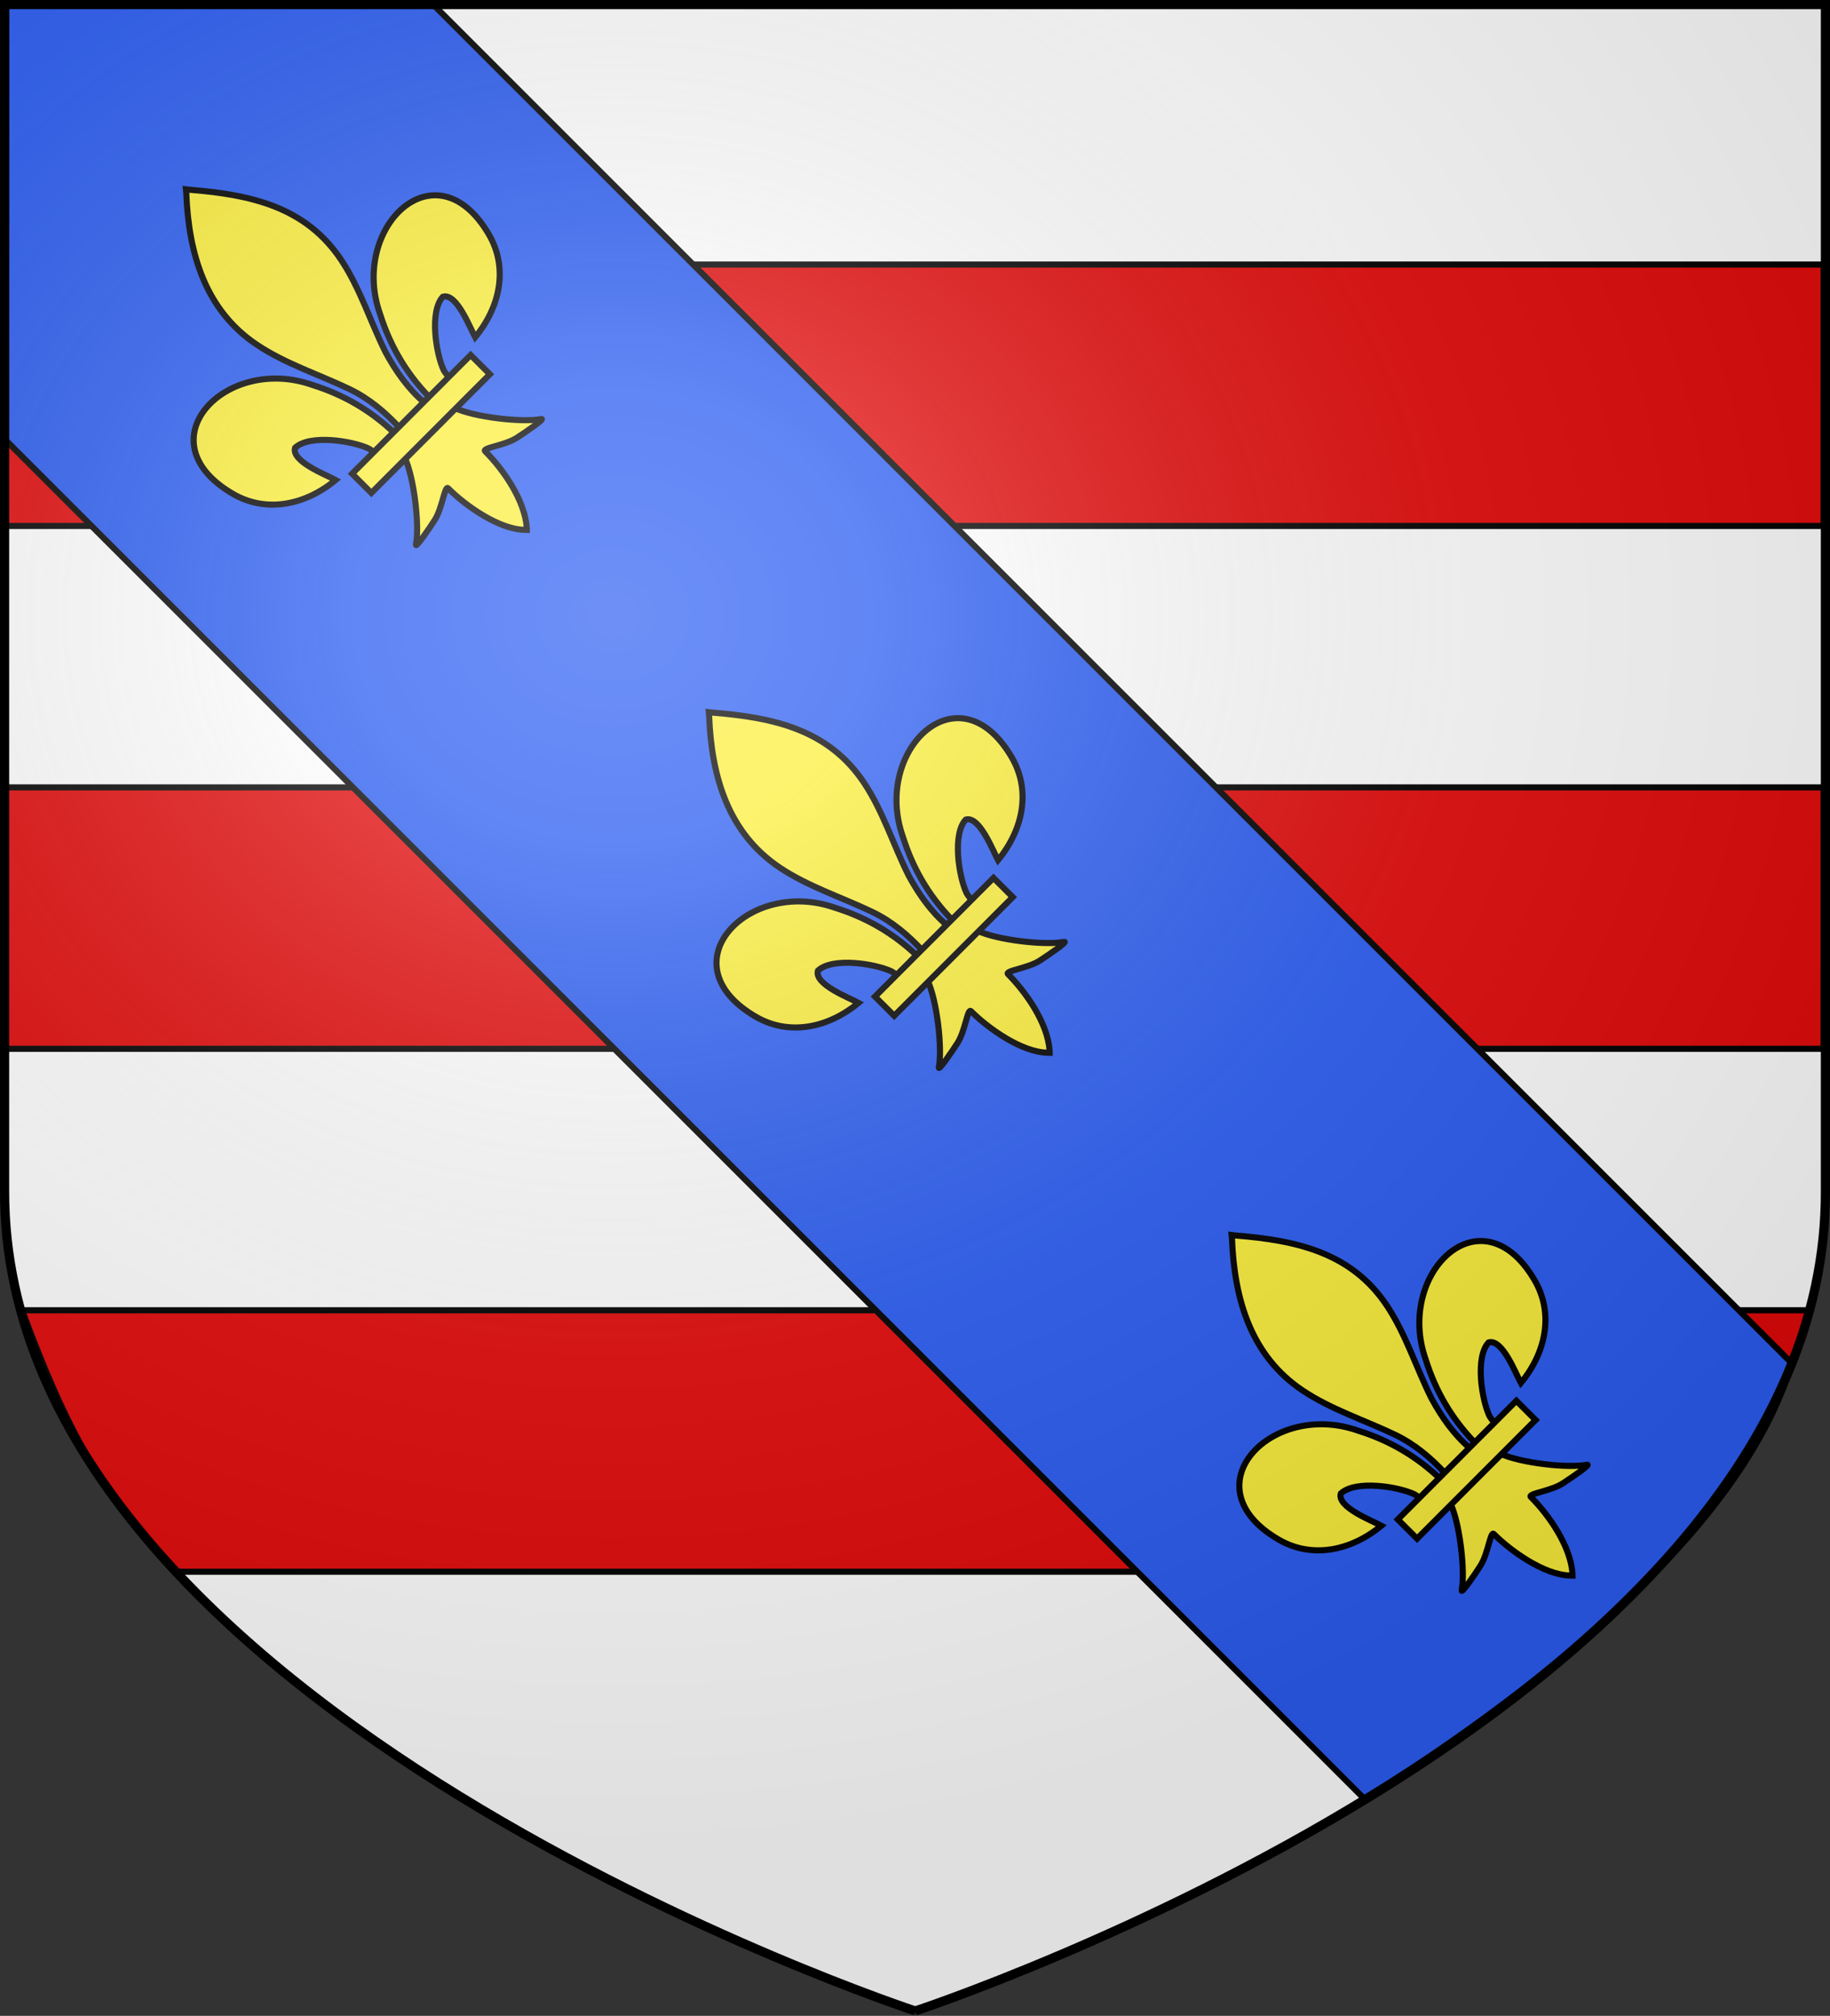 <svg xmlns="http://www.w3.org/2000/svg" xmlns:xlink="http://www.w3.org/1999/xlink" width="600.001" height="660.906" version="1.0"><rect width="100%" height="100%" fill="#333333" stroke="none"/><defs><radialGradient xlink:href="#a" id="b" cx="276.81" cy="187.125" r="300" fx="276.81" fy="187.125" gradientTransform="matrix(1.553 0 0 1.352 -228.18 -52.154)" gradientUnits="userSpaceOnUse"/><linearGradient id="a"><stop offset="0" style="stop-color:#fff;stop-opacity:.314"/><stop offset=".19" style="stop-color:#fff;stop-opacity:.251"/><stop offset=".6" style="stop-color:#6b6b6b;stop-opacity:.125"/><stop offset="1" style="stop-color:#000;stop-opacity:.125"/></linearGradient></defs><g style="display:inline"><path d="M300.464 658.999s299.024-100.009 298.68-269.463L599.755.175H1.006v389.564C1.073 560.061 300.464 659 300.464 659" style="fill:#fff;fill-opacity:1;stroke:none;display:inline" transform="translate(-.75 .813)"/></g><g style="display:inline"><path d="M1.999 85.916v85.714h596.668V85.916zM7.996 428.772c14.274 38.738 27.12 62.545 50.714 85.714h484.12c24.647-26.029 39.596-47.675 51.34-85.714zM1.999 257.344v85.714h596.668v-85.714z" style="fill:#e20909;stroke:#000;stroke-width:2;stroke-linecap:butt;stroke-linejoin:miter;stroke-miterlimit:4;stroke-opacity:1;stroke-dasharray:none;display:inline" transform="translate(-.75 .813)"/><g style="fill:#2b5df2;stroke-width:2;stroke-miterlimit:4;stroke-dasharray:none"><path d="m75.78 358.156.08-142.84h140.047l445.456 445.456c-15.883 52.692-77.73 103.313-140.045 142.922z" style="fill:#2b5df2;stroke:#000;stroke-width:2;stroke-linecap:butt;stroke-linejoin:miter;stroke-miterlimit:4;stroke-opacity:1;stroke-dasharray:none;display:inline" transform="matrix(1 0 0 1 -73.859 -213.803)"/></g><g style="stroke-width:11.544;stroke-miterlimit:4;stroke-dasharray:none"><path d="M407.615 609.2c1.425-61.957 16.751-119.54 45.29-174.11 74.714-157.185 302.92-153.431 252.615 38.812-18.537 70.84-81.509 112.474-156.319 119.615 5.4-18.665 35.1-84.652 11.124-97.562-38.338 1.449-85.944 67.706-97.392 99.301-1.653 4.536-1.19 9.778-3.036 14.24" style="fill:#fcef3c;fill-opacity:1;fill-rule:evenodd;stroke:#000;stroke-width:11.544;stroke-linecap:butt;stroke-linejoin:miter;stroke-miterlimit:4;stroke-opacity:1;stroke-dasharray:none;display:inline" transform="rotate(-45.035 427.387 -87.718)scale(.173)"/><path d="M312.577 613.295c-1.425-61.956-16.751-119.54-45.29-174.108C192.573 282-35.633 285.755 14.672 477.998c18.537 70.84 81.509 112.474 156.319 119.615-5.4-18.665-35.1-84.652-11.125-97.562 38.338 1.449 85.945 67.706 97.393 99.301 1.653 4.536 1.19 9.778 3.036 14.24" style="fill:#fcef3c;fill-opacity:1;fill-rule:evenodd;stroke:#000;stroke-width:11.544;stroke-linecap:butt;stroke-linejoin:miter;stroke-miterlimit:4;stroke-opacity:1;stroke-dasharray:none" transform="rotate(-45.035 427.387 -87.718)scale(.173)"/><path d="M355.68 13.043c-78.715 84.85-131.565 182.962-108.782 298.032 12.57 63.483 43.042 122.28 64.532 183.437 13.436 38.37 16.872 78.452 15.28 118.781h66.782c-3.196-40.626 3.807-79.998 15.281-118.781 20.475-61.538 51.626-119.906 64.532-183.437 24.128-118.78-32.507-208.36-108.438-297.657l-4.64-5.918z" style="fill:#fcef3c;fill-opacity:1;fill-rule:nonzero;stroke:#000;stroke-width:11.544;stroke-linecap:butt;stroke-linejoin:miter;stroke-miterlimit:4;stroke-opacity:1;stroke-dasharray:none" transform="rotate(-45.035 427.387 -87.718)scale(.173)"/><path d="M293.398 660.325c-13.961 39.13-70.888 110.792-101.125 131.218-7.842 5.298 37.487-3.051 57.782-7.5 26.619-5.834 61.217-34.197 60.406-24.187-.076 45.838 12.811 122.324 46.406 157.469l3.182 3.387 3.287-3.387c33.578-39.171 46.238-108.042 46.406-157.47-.811-10.01 33.787 18.354 60.406 24.188 20.295 4.449 65.624 12.798 57.782 7.5-30.237-20.426-87.132-92.088-101.094-131.218z" style="fill:#fcef3c;fill-opacity:1;fill-rule:evenodd;stroke:#000;stroke-width:11.544;stroke-linecap:butt;stroke-linejoin:miter;stroke-miterlimit:4;stroke-opacity:1;stroke-dasharray:none" transform="rotate(-45.035 427.387 -87.718)scale(.173)"/><path d="M201.406 611.303h317.888v51.503H201.406z" style="fill:#fcef3c;fill-opacity:1;stroke:#000;stroke-width:11.544;stroke-miterlimit:4;stroke-opacity:1;stroke-dasharray:none" transform="rotate(-45.035 427.387 -87.718)scale(.173)"/></g><g style="stroke-width:11.544;stroke-miterlimit:4;stroke-dasharray:none"><path d="M407.615 609.2c1.425-61.957 16.751-119.54 45.29-174.11 74.714-157.185 302.92-153.431 252.615 38.812-18.537 70.84-81.509 112.474-156.319 119.615 5.4-18.665 35.1-84.652 11.124-97.562-38.338 1.449-85.944 67.706-97.392 99.301-1.653 4.536-1.19 9.778-3.036 14.24" style="fill:#fcef3c;fill-opacity:1;fill-rule:evenodd;stroke:#000;stroke-width:11.544;stroke-linecap:butt;stroke-linejoin:miter;stroke-miterlimit:4;stroke-opacity:1;stroke-dasharray:none;display:inline" transform="rotate(-45.035 134.925 33.323)scale(.173)"/><path d="M312.577 613.295c-1.425-61.956-16.751-119.54-45.29-174.108C192.573 282-35.633 285.755 14.672 477.998c18.537 70.84 81.509 112.474 156.319 119.615-5.4-18.665-35.1-84.652-11.125-97.562 38.338 1.449 85.945 67.706 97.393 99.301 1.653 4.536 1.19 9.778 3.036 14.24" style="fill:#fcef3c;fill-opacity:1;fill-rule:evenodd;stroke:#000;stroke-width:11.544;stroke-linecap:butt;stroke-linejoin:miter;stroke-miterlimit:4;stroke-opacity:1;stroke-dasharray:none" transform="rotate(-45.035 134.925 33.323)scale(.173)"/><path d="M355.68 13.043c-78.715 84.85-131.565 182.962-108.782 298.032 12.57 63.483 43.042 122.28 64.532 183.437 13.436 38.37 16.872 78.452 15.28 118.781h66.782c-3.196-40.626 3.807-79.998 15.281-118.781 20.475-61.538 51.626-119.906 64.532-183.437 24.128-118.78-32.507-208.36-108.438-297.657l-4.64-5.918z" style="fill:#fcef3c;fill-opacity:1;fill-rule:nonzero;stroke:#000;stroke-width:11.544;stroke-linecap:butt;stroke-linejoin:miter;stroke-miterlimit:4;stroke-opacity:1;stroke-dasharray:none" transform="rotate(-45.035 134.925 33.323)scale(.173)"/><path d="M293.398 660.325c-13.961 39.13-70.888 110.792-101.125 131.218-7.842 5.298 37.487-3.051 57.782-7.5 26.619-5.834 61.217-34.197 60.406-24.187-.076 45.838 12.811 122.324 46.406 157.469l3.182 3.387 3.287-3.387c33.578-39.171 46.238-108.042 46.406-157.47-.811-10.01 33.787 18.354 60.406 24.188 20.295 4.449 65.624 12.798 57.782 7.5-30.237-20.426-87.132-92.088-101.094-131.218z" style="fill:#fcef3c;fill-opacity:1;fill-rule:evenodd;stroke:#000;stroke-width:11.544;stroke-linecap:butt;stroke-linejoin:miter;stroke-miterlimit:4;stroke-opacity:1;stroke-dasharray:none" transform="rotate(-45.035 134.925 33.323)scale(.173)"/><path d="M201.406 611.303h317.888v51.503H201.406z" style="fill:#fcef3c;fill-opacity:1;stroke:#000;stroke-width:11.544;stroke-miterlimit:4;stroke-opacity:1;stroke-dasharray:none" transform="rotate(-45.035 134.925 33.323)scale(.173)"/></g><g style="stroke-width:11.544;stroke-miterlimit:4;stroke-dasharray:none"><path d="M407.615 609.2c1.425-61.957 16.751-119.54 45.29-174.11 74.714-157.185 302.92-153.431 252.615 38.812-18.537 70.84-81.509 112.474-156.319 119.615 5.4-18.665 35.1-84.652 11.124-97.562-38.338 1.449-85.944 67.706-97.392 99.301-1.653 4.536-1.19 9.778-3.036 14.24" style="fill:#fcef3c;fill-opacity:1;fill-rule:evenodd;stroke:#000;stroke-width:11.544;stroke-linecap:butt;stroke-linejoin:miter;stroke-miterlimit:4;stroke-opacity:1;stroke-dasharray:none;display:inline" transform="rotate(-45.035 719.849 -208.758)scale(.173)"/><path d="M312.577 613.295c-1.425-61.956-16.751-119.54-45.29-174.108C192.573 282-35.633 285.755 14.672 477.998c18.537 70.84 81.509 112.474 156.319 119.615-5.4-18.665-35.1-84.652-11.125-97.562 38.338 1.449 85.945 67.706 97.393 99.301 1.653 4.536 1.19 9.778 3.036 14.24" style="fill:#fcef3c;fill-opacity:1;fill-rule:evenodd;stroke:#000;stroke-width:11.544;stroke-linecap:butt;stroke-linejoin:miter;stroke-miterlimit:4;stroke-opacity:1;stroke-dasharray:none" transform="rotate(-45.035 719.849 -208.758)scale(.173)"/><path d="M355.68 13.043c-78.715 84.85-131.565 182.962-108.782 298.032 12.57 63.483 43.042 122.28 64.532 183.437 13.436 38.37 16.872 78.452 15.28 118.781h66.782c-3.196-40.626 3.807-79.998 15.281-118.781 20.475-61.538 51.626-119.906 64.532-183.437 24.128-118.78-32.507-208.36-108.438-297.657l-4.64-5.918z" style="fill:#fcef3c;fill-opacity:1;fill-rule:nonzero;stroke:#000;stroke-width:11.544;stroke-linecap:butt;stroke-linejoin:miter;stroke-miterlimit:4;stroke-opacity:1;stroke-dasharray:none" transform="rotate(-45.035 719.849 -208.758)scale(.173)"/><path d="M293.398 660.325c-13.961 39.13-70.888 110.792-101.125 131.218-7.842 5.298 37.487-3.051 57.782-7.5 26.619-5.834 61.217-34.197 60.406-24.187-.076 45.838 12.811 122.324 46.406 157.469l3.182 3.387 3.287-3.387c33.578-39.171 46.238-108.042 46.406-157.47-.811-10.01 33.787 18.354 60.406 24.188 20.295 4.449 65.624 12.798 57.782 7.5-30.237-20.426-87.132-92.088-101.094-131.218z" style="fill:#fcef3c;fill-opacity:1;fill-rule:evenodd;stroke:#000;stroke-width:11.544;stroke-linecap:butt;stroke-linejoin:miter;stroke-miterlimit:4;stroke-opacity:1;stroke-dasharray:none" transform="rotate(-45.035 719.849 -208.758)scale(.173)"/><path d="M201.406 611.303h317.888v51.503H201.406z" style="fill:#fcef3c;fill-opacity:1;stroke:#000;stroke-width:11.544;stroke-miterlimit:4;stroke-opacity:1;stroke-dasharray:none" transform="rotate(-45.035 719.849 -208.758)scale(.173)"/></g></g><g style="display:inline"><path d="M1.62.676 1.5 389.894C1.645 472.7 72.134 533.682 103.972 556.06s76.713 51.347 104.752 64.912 64.854 28.949 91.519 37.526c30.202-9.612 50.444-18.947 82.589-34.262s75.226-39.758 117.715-70.918 98.198-89.782 98.702-163.948L597.818.676z" style="fill:url(#b);fill-opacity:1;fill-rule:evenodd;stroke:none" transform="translate(-.75 .813)"/></g><g style="display:inline"><path d="M300.832 658.497s299.096-98.45 298.414-268.835V.677H2.253v388.985c-.242 170.671 298.58 268.835 298.58 268.835z" style="fill:none;stroke:#000;stroke-width:3.006;stroke-linecap:square;stroke-linejoin:miter;stroke-miterlimit:4;stroke-opacity:1;stroke-dasharray:none;display:inline" transform="translate(-.75 .813)"/></g></svg>